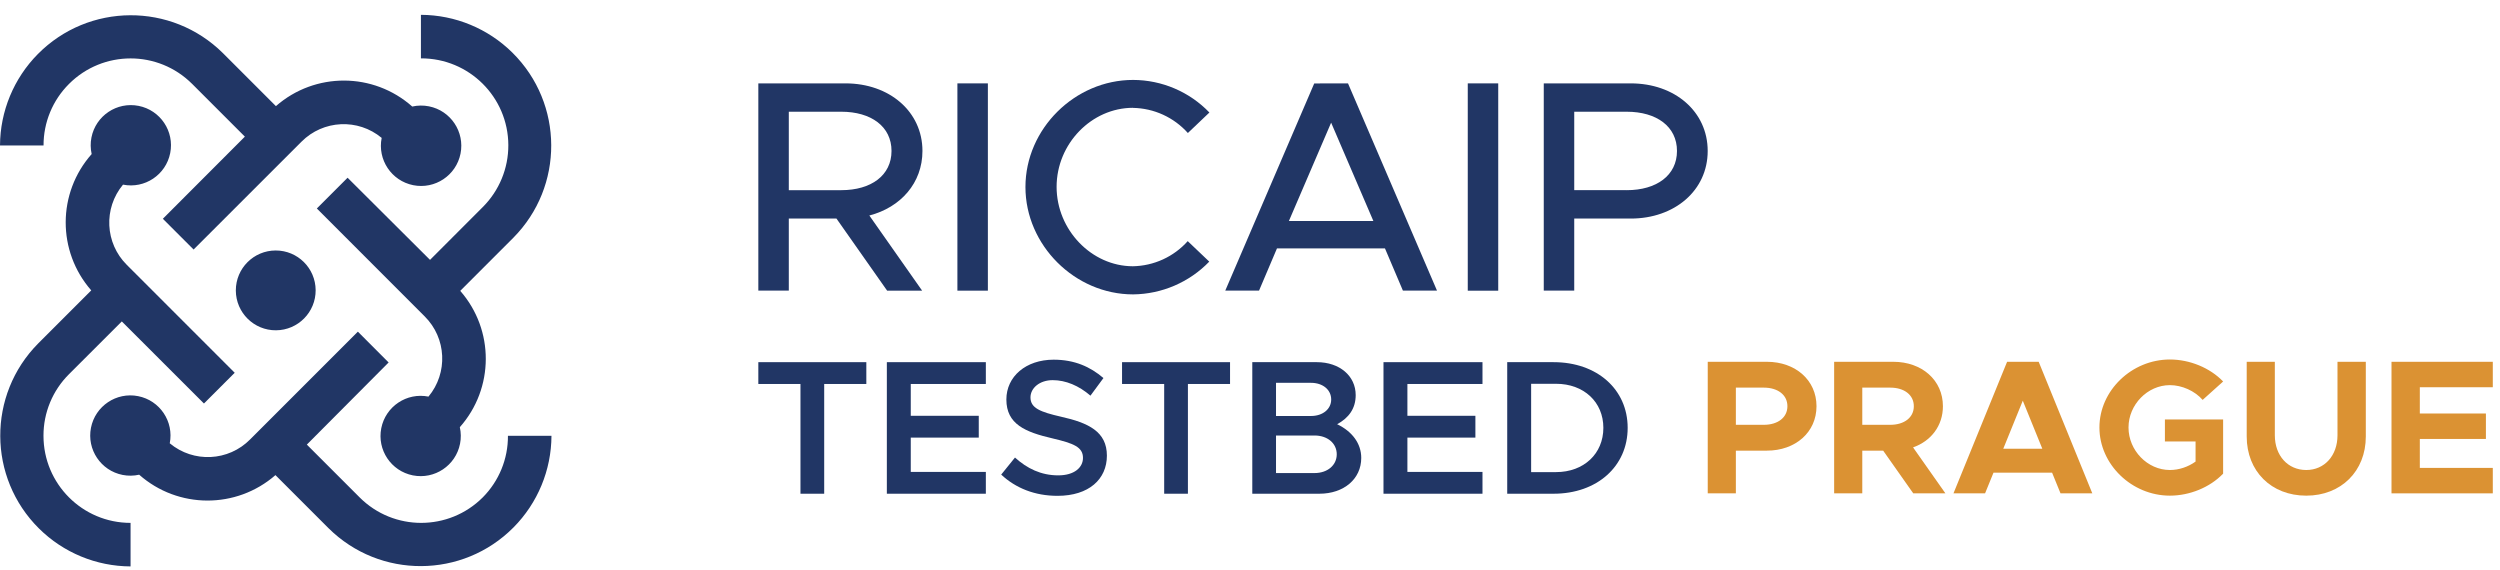 <?xml version="1.0" encoding="UTF-8" standalone="no"?><!DOCTYPE svg PUBLIC "-//W3C//DTD SVG 1.1//EN" "http://www.w3.org/Graphics/SVG/1.1/DTD/svg11.dtd"><svg width="100%" height="100%" viewBox="0 0 680 155" version="1.1" xmlns="http://www.w3.org/2000/svg" xmlns:xlink="http://www.w3.org/1999/xlink" xml:space="preserve" xmlns:serif="http://www.serif.com/" style="fill-rule:evenodd;clip-rule:evenodd;stroke-linejoin:round;stroke-miterlimit:2;"><rect id="Prague_full-color_m0" x="0" y="4.033" width="679.167" height="150" style="fill:none;"/><clipPath id="_clip1"><rect x="0" y="4.033" width="679.167" height="150"/></clipPath><g clip-path="url(#_clip1)"><g><g><path d="M217.727,134.293l6.454,0l-0,-29.851l11.461,-0l0,-5.933l-29.376,0l0,5.933l11.461,-0l0,29.851Z" style="fill:#213665;fill-rule:nonzero;"/><path d="M268.15,104.442l0,-5.933l-26.927,0l-0,35.784l26.927,0l0,-5.932l-20.422,-0l0,-9.332l18.495,-0l-0,-5.933l-18.495,0l0,-8.654l20.422,-0Z" style="fill:#213665;fill-rule:nonzero;"/><path d="M287.638,134.866c8.545,0 13.437,-4.527 13.437,-10.935c0,-6.514 -4.996,-8.911 -12.447,-10.578c-5.681,-1.303 -8.339,-2.345 -8.339,-5.263c-0,-2.501 2.449,-4.69 6.046,-4.69c3.544,-0 7.14,1.511 10.264,4.221l3.539,-4.793c-3.591,-3.07 -7.862,-4.996 -13.543,-4.996c-7.555,0 -12.864,4.579 -12.864,10.831c0,6.722 5.152,8.859 12.551,10.578c5.734,1.355 8.288,2.345 8.288,5.315c-0,2.554 -2.294,4.742 -6.724,4.742c-4.691,0 -8.494,-1.876 -11.773,-4.846l-3.749,4.638c3.957,3.695 9.163,5.776 15.314,5.776Z" style="fill:#213665;fill-rule:nonzero;"/><path d="M316.658,134.293l6.454,0l-0,-29.851l11.461,-0l-0,-5.933l-29.376,0l0,5.933l11.461,-0l0,29.851Z" style="fill:#213665;fill-rule:nonzero;"/><path d="M340.623,134.293l18.232,0c6.668,0 11.404,-4.007 11.404,-9.738c-0,-3.91 -2.446,-7.192 -6.558,-9.169c3.174,-1.717 5.047,-4.271 5.047,-7.92c0,-5.21 -4.372,-8.957 -10.571,-8.957l-17.554,0l-0,35.784Zm6.453,-21.145l0,-9.019l9.538,0c3.179,0 5.472,1.877 5.472,4.536c0,2.607 -2.293,4.483 -5.472,4.483l-9.538,0Zm0,15.525l0,-10.217l10.476,-0c3.544,-0 6.045,2.137 6.045,5.108c0,2.972 -2.501,5.109 -6.045,5.109l-10.476,0Z" style="fill:#213665;fill-rule:nonzero;"/><path d="M403.236,104.442l-0,-5.933l-26.927,0l-0,35.784l26.927,0l-0,-5.932l-20.422,-0l0,-9.332l18.494,-0l0,-5.933l-18.494,0l0,-8.654l20.422,-0Z" style="fill:#213665;fill-rule:nonzero;"/><path d="M409.963,134.293l12.603,0c11.829,0 20.159,-7.444 20.159,-17.918c-0,-10.474 -8.33,-17.866 -20.159,-17.866l-12.603,0l-0,35.784Zm6.505,-5.88l0,-24.023l6.775,-0c7.557,-0 12.872,4.95 12.872,11.985c0,7.035 -5.315,12.038 -12.872,12.038l-6.775,-0Z" style="fill:#213665;fill-rule:nonzero;"/></g><g><path d="M464.505,134.192l7.651,-0l0,-11.618l8.444,0c7.763,0 13.489,-4.996 13.489,-12.083c0,-7.086 -5.726,-12.083 -13.489,-12.083l-16.095,-0l-0,35.784Zm7.651,-18.644l0,-10.114l7.61,0c3.805,0 6.411,1.981 6.411,5.057c-0,3.076 -2.606,5.057 -6.411,5.057l-7.61,-0Z" style="fill:#db9233;fill-rule:nonzero;"/><path d="M529.15,134.192l-8.798,-12.503c4.893,-1.717 8.121,-5.881 8.121,-11.198c-0,-7.086 -5.726,-12.083 -13.489,-12.083l-16.096,-0l0,35.784l7.652,-0l0,-11.618l5.681,0l8.183,11.618l8.746,-0Zm-22.61,-28.758l7.61,0c3.804,0 6.41,1.981 6.41,5.057c0,3.076 -2.606,5.057 -6.41,5.057l-7.61,-0l0,-10.114Z" style="fill:#db9233;fill-rule:nonzero;"/><path d="M560.461,134.192l8.647,-0l-14.585,-35.784l-8.594,-0l-14.585,35.784l8.595,-0l2.292,-5.627l15.938,0l2.292,5.627Zm-15.574,-12.132l5.313,-13.076l5.313,13.076l-10.626,-0Z" style="fill:#db9233;fill-rule:nonzero;"/><path d="M588.856,120.074l8.338,-0l0,5.474c-2.032,1.46 -4.534,2.294 -6.983,2.294c-6.098,0 -11.257,-5.318 -11.257,-11.567c-0,-6.2 5.159,-11.518 11.257,-11.518c3.283,0 6.775,1.564 8.909,4.014l5.569,-5.003c-3.591,-3.747 -9.111,-5.985 -14.478,-5.985c-10.371,-0 -19.169,8.434 -19.169,18.492c-0,10.055 8.798,18.542 19.169,18.542c5.367,-0 10.887,-2.238 14.478,-5.986l0,-14.742l-15.833,-0l-0,5.985Z" style="fill:#db9233;fill-rule:nonzero;"/><path d="M627.303,134.817c9.483,-0 16.198,-6.662 16.198,-16.091l0,-20.318l-7.704,-0l0,20.005c0,5.522 -3.543,9.429 -8.494,9.429c-5.004,0 -8.548,-3.907 -8.548,-9.429l0,-20.005l-7.651,-0l-0,20.318c-0,9.429 6.662,16.091 16.199,16.091Z" style="fill:#db9233;fill-rule:nonzero;"/><path d="M678.041,105.33l0,-6.922l-27.552,-0l-0,35.784l27.552,-0l0,-6.923l-19.849,0l0,-7.873l17.974,0l-0,-6.922l-17.974,-0l0,-7.144l19.849,0Z" style="fill:#db9233;fill-rule:nonzero;"/></g></g><path d="M131.315,135.283c-9.247,9.251 -24.243,9.256 -33.495,0.01c-0.003,-0.004 -0.006,-0.008 -0.009,-0.01l-14.35,-14.349l22.244,-22.342l-8.364,-8.38l-29.297,29.297c-5.906,5.987 -15.412,6.451 -21.873,1.068c1.166,-5.917 -2.686,-11.659 -8.603,-12.825c-5.916,-1.166 -11.658,2.686 -12.824,8.602c-1.167,5.917 2.685,11.659 8.602,12.825c1.49,0.295 3.027,0.274 4.509,-0.06c10.576,9.334 26.433,9.384 37.065,0.113l14.43,14.43c13.958,13.841 36.492,13.746 50.333,-0.213c6.572,-6.629 10.278,-15.576 10.317,-24.91l-11.842,-0c0.041,6.27 -2.423,12.297 -6.843,16.744m-16.825,-131.25l0,11.842c13.08,-0.05 23.725,10.513 23.774,23.593c0.025,6.319 -2.478,12.386 -6.949,16.851l-14.35,14.366l-22.423,-22.342l-8.363,8.364l29.33,29.347c5.948,5.908 6.396,15.38 1.036,21.824c-5.916,-1.176 -11.663,2.667 -12.84,8.582c-1.175,5.916 2.667,11.663 8.582,12.84c5.916,1.174 11.664,-2.668 12.839,-8.583c0.298,-1.495 0.279,-3.036 -0.056,-4.524c9.373,-10.567 9.421,-26.455 0.113,-37.079l14.431,-14.431c13.84,-13.958 13.744,-36.493 -0.214,-50.333c-6.629,-6.573 -15.575,-10.278 -24.91,-10.317m-95.724,18.798c9.246,-9.252 24.242,-9.256 33.494,-0.009c0.004,0.002 0.007,0.006 0.01,0.009l14.333,14.334l-22.308,22.342l8.364,8.363l29.346,-29.331c5.906,-5.936 15.367,-6.385 21.808,-1.034c-1.183,5.923 2.66,11.682 8.581,12.865c5.924,1.183 11.684,-2.659 12.867,-8.582c1.183,-5.923 -2.659,-11.683 -8.582,-12.866c-1.505,-0.3 -3.055,-0.281 -4.551,0.056c-10.567,-9.372 -26.456,-9.42 -37.08,-0.112l-14.43,-14.431c-13.976,-13.822 -36.511,-13.698 -50.332,0.277c-6.547,6.619 -10.238,15.539 -10.286,24.847l11.842,0c-0.014,-6.276 2.478,-12.298 6.924,-16.728m-6.941,95.692c-0.014,-6.284 2.486,-12.313 6.941,-16.745l14.366,-14.35l22.342,22.327l8.364,-8.364l-29.347,-29.347c-5.947,-5.907 -6.397,-15.379 -1.036,-21.824c5.916,1.176 11.663,-2.666 12.84,-8.582c1.175,-5.915 -2.667,-11.664 -8.583,-12.839c-5.915,-1.176 -11.663,2.667 -12.839,8.582c-0.296,1.496 -0.278,3.036 0.057,4.524c-9.373,10.567 -9.421,26.456 -0.114,37.078l-14.43,14.432c-13.84,13.958 -13.745,36.493 0.214,50.333c6.628,6.573 15.574,10.278 24.91,10.317l-0,-11.842c-13.08,0 -23.685,-10.604 -23.685,-23.684l0,-0.016Zm52.32,-39.474c0.036,5.995 4.924,10.826 10.919,10.79c5.995,-0.035 10.826,-4.925 10.791,-10.92c-0.036,-5.97 -4.885,-10.789 -10.855,-10.789c-5.995,-0 -10.855,4.858 -10.856,10.853c0,0.023 0,0.044 0.001,0.066" style="fill:#213665;fill-rule:nonzero;"/><g id="ricaip-text" serif:id="ricaip text"><path d="M214.555,51.728l-0,-21.339l14.271,0c8.121,0 13.666,4.022 13.666,10.67c-0,6.648 -5.535,10.669 -13.666,10.669l-14.271,0Zm36.351,-10.669c-0,-10.737 -9.03,-18.381 -20.919,-18.381l-23.721,0l0,56.362l8.289,-0l-0,-19.59l12.962,-0l13.783,19.609l9.518,0l-14.359,-20.44c8.541,-2.216 14.447,-8.863 14.447,-17.56" style="fill:#213665;fill-rule:nonzero;"/><rect x="260.413" y="22.678" width="8.287" height="56.382" style="fill:#213665;"/><path d="M308.166,29.345c5.713,0.097 11.126,2.574 14.935,6.833l5.857,-5.574c-5.43,-5.645 -12.92,-8.844 -20.753,-8.863c-15.833,0 -29.284,13.295 -29.284,29.128c0,15.833 13.451,29.205 29.284,29.205c7.819,-0.08 15.28,-3.289 20.714,-8.911l-5.857,-5.574c-3.808,4.26 -9.222,6.736 -14.935,6.833c-11.206,-0.019 -20.733,-9.869 -20.733,-21.602c-0,-11.733 9.527,-21.495 20.772,-21.495l-0,0.02Z" style="fill:#213665;fill-rule:nonzero;"/><path d="M350.579,60.113l11.489,-26.746l11.489,26.746l-22.978,-0Zm16.077,-37.435l-9.185,0.019l-24.199,56.353l9.186,0l4.88,-11.49l29.372,0l4.882,11.49l9.273,0l-24.209,-56.372Z" style="fill:#213665;fill-rule:nonzero;"/><rect x="399.231" y="22.678" width="8.287" height="56.391" style="fill:#213665;"/><path d="M442.464,51.728l-0.04,-0.009l-14.231,-0l-0,-21.33l14.28,0c8.121,0 13.666,4.022 13.666,10.67c0,6.648 -5.555,10.669 -13.675,10.669m1.112,-29.05l-23.672,0l0,56.362l8.289,-0l-0,-19.59l15.383,-0c11.9,-0 20.918,-7.634 20.918,-18.382c0,-10.746 -8.979,-18.39 -20.918,-18.39" style="fill:#213665;fill-rule:nonzero;"/></g></g></svg>